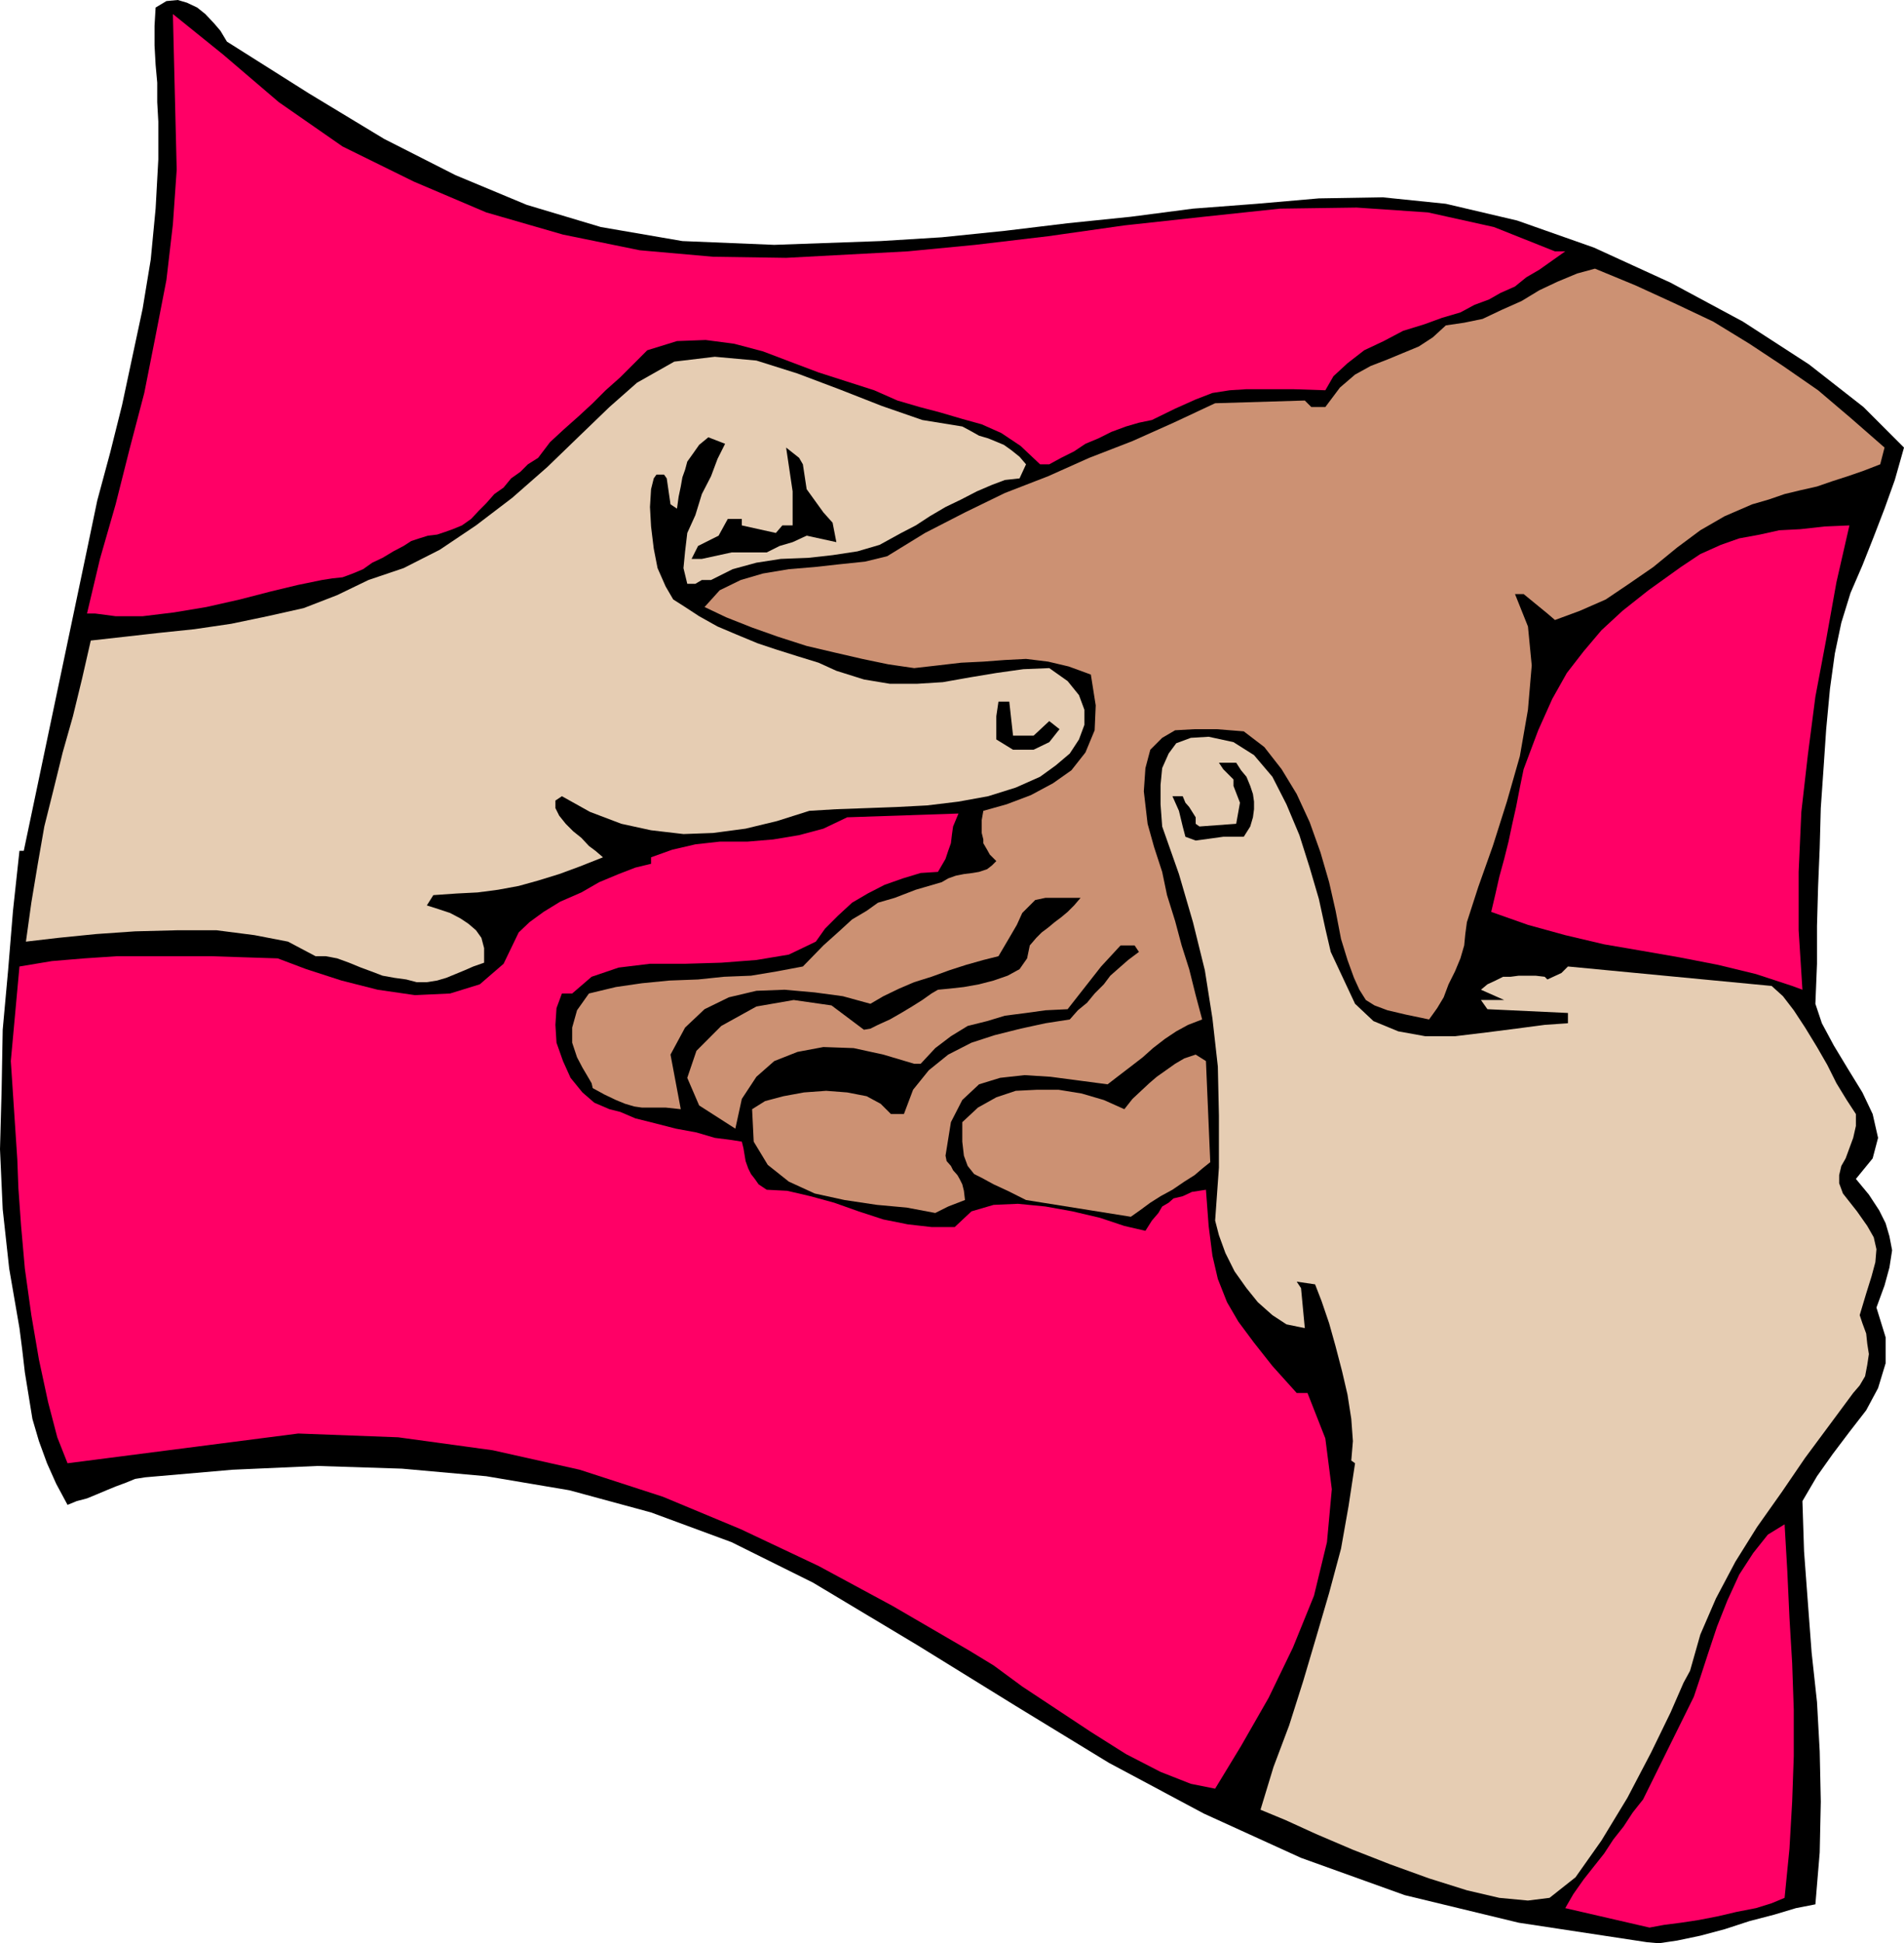 <svg xmlns="http://www.w3.org/2000/svg" width="352.402" height="359.5"><path d="m304.8 359.297-23.698-3.598L260 350.598l-19.2-6.899-18-8.199-17.597-9.402-17.203-10.5-18.297-11.301-19.203-11.5-15.098-7.5-14.902-5.5-15.098-4.098L90 273.098l-15.598-1.399-15.601-.5-15.801.7-16.098 1.398-1.902.3-1.7.7-1.898.703-1.699.7-1.902.8-1.7.7-1.898.5-1.703.698-2.098-3.898-1.699-3.8-1.5-4.102L6 262.5l-1.398-8.602-.5-4.3-.5-3.899-1.899-11-1.203-11-.5-11.101.3-11L.5 190.5l1-11 .902-11 1.2-11.102h.8l11.7-55.699L18 92.598l2.402-8.899 2.2-8.8L24.5 66l1.902-8.902 1.5-9.098.899-9.402.5-9.098v-7l-.2-3.602v-3.601l-.3-3.297-.2-3.602V4.797l.2-3.399L30.8.2l2.102-.2 1.7.5 1.898.898 1.5 1.2 1.602 1.699L40.8 5.699 42 7.7l15.203 9.598L71.102 25.7 84.3 32.4l13.199 5.5 13.704 4.1 15.098 2.598 17 .699 19.699-.7 11.3-.699L186 42.7l11.602-1.402 11.699-1.2 11.5-1.5 11.8-.898 11.5-1 11.801-.199 11.7 1.2 13.199 3.097 14.199 5 14.203 6.5 13.399 7.203 12.199 7.898 10.101 7.899 7.5 7.5-1.699 6-1.902 5.3-2 5.2-2.098 5.3-2.203 5.102-1.7 5.5-1.198 5.7-.899 6.5-.703 7.5-.5 7.398-.5 7.203-.2 7.398-.3 7.2-.2 7.199v7l-.3 7.402 1.203 3.598 2.2 4.101L342 197.7l2.703 4.399 1.899 4 1 4.402-1 3.797-3.102 3.8 2.402 2.903 1.899 2.898 1.199 2.399.703 2.402.5 2.598-.5 3.203-.902 3.297-1.5 4.101 1.699 5.5v4.801l-1.398 4.598-2.2 4.101-3.101 4-3.098 4.102-2.902 4.098-2.7 4.601.301 9.301.7 9.398.699 9.301 1 9.2.5 9.101.199 9.297-.2 9.402-.8 9.598-3.598.703-4 1.2-4.601 1.198-4.598 1.5-4.5 1.2-4.3.902-3.403.5-2.2-.203"/><path fill="#f06" d="M305.3 356.598 289.704 353l1.5-2.602 1.899-2.699 1.898-2.402 1.902-2.399 1.7-2.601 1.898-2.399 1.703-2.601 1.899-2.399 9.398-19 1.203-3.601 1.399-4.297 1.699-5.102 1.902-4.8 2.2-4.801 2.597-4 2.703-3.399 3.098-1.898.5 8.598.402 8.699.5 8.402.297 8.598v8.601l-.297 8.399-.5 8.703-.902 9.098-2.399 1L325 353l-3.598.7-3.402.8-3.598.7-3.3.5-3.102.398-2.7.5"/><path fill="#e6cdb3" d="m282.8 351.598-5.3-.5-6-1.399-7-2.199-7.2-2.602-6.898-2.699-6.8-2.902-5.7-2.598-4.601-1.902 2.402-7.899 2.899-7.699 2.601-8.199 2.399-8.102L246 294.7l2.203-8.199 1.399-7.902 1.199-7.899-.7-.5.301-3.601-.3-4.098-.7-4.5-1-4.3-1.199-4.602-1.203-4.301-1.398-4.098-1.2-3.101-3.402-.5.8 1.199.7 7.402-3.398-.699-2.602-1.703-2.7-2.399-2.097-2.601-2.203-3.098-1.7-3.402-1.198-3.297-.7-2.703.7-9.797v-9.602l-.2-9.101-1-8.899L223 179.5l-2.2-8.902-2.597-8.899-3.101-8.8-.301-4.102v-3.598l.3-3.101 1.2-2.7 1.402-1.898 2.7-1 3.3-.203 4.598 1 3.8 2.402 3.399 4 2.602 5.098 2.398 5.703 1.902 6 1.7 5.797 1.199 5.5 1 4.3 4.5 9.602 3.402 3.2 4.598 1.898 5 .902h5.5l5.8-.699 5.5-.703 5.301-.7 4.301-.3v-1.899l-14.902-.699-1.2-1.699h4.301l-4.3-1.902 1.199-1 1.5-.7 1.402-.699h1.399l1.5-.199h3.101l1.7.2.5.5L289 180l1.203-1.203 37.7 3.601 2.097 1.899 2 2.601 2.102 3.2 2.199 3.601 1.902 3.301 1.7 3.398 1.898 3.102 1.699 2.598v2.199l-.5 2.203-1.398 3.797-.801 1.402-.399 1.7v1.5l.7 1.898 2.601 3.3 1.899 2.7 1.199 2.101.5 2.2-.2 2.402-.699 2.598-1 3.199-1.199 4 .5 1.5.7 1.902.199 1.899.3 1.902-.3 2-.399 2.098-1 1.699-1.203 1.402-4.297 5.801-4.601 6.2-4.301 6.3-4.598 6.5-4 6.398-3.601 6.801-2.899 6.7-1.902 6.699-1.2 2.199-2.398 5.5-3.601 7.402-4.399 8.399-4.8 7.902-4.801 6.797-4.801 3.8-4 .5"/><path fill="#f06" d="m179.3 305.297-14.097-8.2L151.5 289.7l-14.398-6.8-14.399-6-15.402-5-16.098-3.602-17.5-2.399-18.5-.699-42.703 5.5-1.898-4.8-1.7-6.5-1.699-7.899-1.402-8.203-1.2-8.598-.699-7.902-.5-7-.199-5.297L2 196.297l1.602-17.5 6-1 6-.5 6-.399h17.601l6 .2 6.2.199 5.3 2 6.5 2.101 6.7 1.7 6.898 1 6.5-.301 5.5-1.7 4.402-3.8L96 172.5l2-1.902 2.602-1.899 3.101-1.902 3.899-1.7 3.3-1.898 3.598-1.5 3.102-1.199 2.898-.703v-1.2l3.902-1.398 4.301-1 4.5-.5h5.098l4.8-.402 4.801-.797 4.5-1.203 4.399-2.098 20.601-.699-1 2.398-.199 1.399L176 156l-.5 1.398-.5 1.5-1.398 2.399-3.2.203-3.3 1-3.399 1.2-3.101 1.597-2.899 1.703-2.601 2.398-2.399 2.399-1.703 2.402-5 2.399-6 1-6.5.5-6.7.199h-6.5l-5.8.703-5 1.7-3.598 3.097H104l-1 2.703-.2 3.098.2 3.3 1.203 3.399 1.399 3.101 2.199 2.7L110 204l2.8 1.2 2 .5 2.802 1.198 3.601.899 3.899 1 3.8.703 3.399 1 3.101.398 1.899.301.3 1.2.399 2.398.5 1.402.5 1 .703.899.7 1 1.5 1 3.8.199 4.297 1 4.402 1.203 4.5 1.598 4.598 1.5 4.5.902 4.402.5h4.301l3.098-2.902 4.101-1.2 4.5-.199 5.098.5 5 .899 5.102 1.199 4.5 1.5 3.898.902 1.203-1.902 1.2-1.399.699-1.199 1.199-.699.902-.8 1.7-.403 1.699-.797 2.601-.402.5 6.699.7 5.5 1 4.3 1.699 4.301 2.101 3.602 2.899 3.898 3.398 4.301 4.5 5h2l3.3 8.399 1.2 9.402-.898 9.797-2.399 9.902-3.902 9.598-4.5 9.3-5.098 8.903-4.8 7.898-4.5-.898-5.602-2.203-6.399-3.297-6.5-4.102-6.5-4.3-6.199-4.098-5.3-3.902-4.602-2.801"/><path fill="#cc9173" d="M209.3 225.098 189.903 222l-3.402-1.703-2.598-1.2-2.199-1.199-1.402-.699-1.2-1.5-.699-1.902-.3-2.598v-3.601l2.898-2.7 3.402-1.898 3.598-1.203 4-.2h3.902l4.301.7 4.098 1.203 3.8 1.7 1.5-1.903 1.602-1.5 1.5-1.399 1.399-1.199L215.8 198l1.699-1.203 1.703-1 2.098-.7 1.902 1.2L224 215l-1.5 1.2-1.398 1.198-1.899 1.2-2.203 1.5-2.2 1.199-1.898 1.203-1.902 1.398-1.7 1.2"/><path fill="#cc9173" d="m173.102 224.398-5.301-1-5.5-.5-6-.898-5.5-1.203-4.801-2.2-3.898-3.097-2.602-4.3-.297-6 2.399-1.5 3.398-.903 3.8-.7 4.102-.3 3.899.3 3.601.7 2.598 1.402 1.902 1.899h2.399l1.699-4.5 2.902-3.598 3.598-2.902 4.3-2.2 4.302-1.398 4.8-1.203 4.598-1 4.5-.7 1.5-1.699 1.703-1.398 1.399-1.703 1.699-1.7 1.199-1.597 1.703-1.5 1.598-1.402 2-1.5-.801-1.2h-2.598l-3.601 3.899-6.2 7.902-4.101.2-3.598.5-3.902.5-3.297 1-3.601.898-3.102 1.902-2.898 2.2-2.7 2.898h-1.199l-5.703-1.7-5.5-1.199-5.598-.199-4.8.899-4.301 1.699-3.301 2.902-2.7 4.098-1.198 5.5-6.7-4.297-2.199-5.102 1.7-5 4.597-4.601 6.5-3.598 6.902-1.199 7 1 6 4.5 1.2-.203 1.398-.7 2.203-1 2.098-1.199 2-1.199 1.902-1.199 1.7-1.203 1.199-.7 2.101-.199 2.7-.3 2.8-.5 2.7-.7 2.597-.898 2.203-1.203 1.399-2 .5-2.399 1.199-1.398 1-1 1.199-.902 1.203-1 1.2-.899 1.199-1 1.199-1.199 1.199-1.402h-6.5l-1.898.402-2.399 2.398-1 2.2-1.402 2.402-2 3.398-2.801.7-3.2.902-3.097 1-3.3 1.2-3.2 1-2.8 1.198-2.903 1.399-2.398 1.402-5.102-1.402-5.2-.7-5.597-.5-5.203.2-5.098 1.203-4.5 2.2-3.601 3.398-2.7 5L126 205.199l-2.797-.3h-4.402l-1.399-.2-1.699-.5L114 203.5l-2.098-1-2.199-1.203-.203-.899-.7-1.199-1-1.699-1-1.902-.898-2.7v-2.8l.899-3.2 2.199-3.101 5-1.2 4.8-.699 5.102-.5 5.301-.199 4.797-.5 5-.199 4.8-.8 4.802-.903 3.8-3.899 2.899-2.601 2.402-2.2 2.7-1.597 2.097-1.5 3.102-.902 3.898-1.5 4.8-1.399 1.2-.699 1.402-.5 1.5-.3 1.598-.2 1.203-.203 1.5-.5.899-.7.8-.8-1.199-1.2-.5-.898L182 156v-.703l-.297-1.2V151.7L182 150l4.3-1.203 4.5-1.7 4.102-2.199 3.399-2.398 2.601-3.3 1.7-4.102.199-4.598-.899-5.703-4.101-1.5-3.801-.899-4.098-.5-3.902.2-4 .3-4.098.2-4.3.5-4.399.5-4.8-.7-4.801-1-5.2-1.199-5.101-1.199-5.301-1.703-4.797-1.7-4.8-1.898-4-1.902 2.8-3.098 3.899-1.902 4.101-1.2 4.797-.8 4.8-.399 4.5-.5 4.802-.5 4.101-1 7-4.3 7.399-3.801L186 91.199l8-3.101 7.602-3.399 8-3.101 7.601-3.399 7.7-3.601 16.597-.5 1.203 1.199h2.598L248 71.699l2.8-2.402 2.903-1.598 3.098-1.199 2.902-1.203 2.899-1.2 2.601-1.699 2.399-2.199 3.398-.5 3.402-.699L278 57.297l3.602-1.598 3.3-2 3.399-1.601 3.601-1.5 3.301-.899 7.5 3.098 7.2 3.3 7.199 3.403 6.699 4.098L330 67.699l6.5 4.5 6 5.098 6.3 5.5-.8 3.101-3.098 1.2-2.902 1-2.797.902-2.902 1-3.098.7-2.902.698-2.899 1-3.101.899-5.098 2.203-4.5 2.598-4.3 3.199-4.403 3.601-4.5 3.102-4.297 2.898-4.8 2.102-4.602 1.7-1.399-1.2-4.402-3.602h-1.598l2.399 6 .699 7.2-.7 8.199-1.5 8.601-2.398 8.399-2.601 8.203-2.7 7.598-2.101 6.5-.297 2.199-.203 2.101-.7 2.399-1 2.402-1.198 2.399-.899 2.402-1.203 2-1.5 2.098-4.297-.899-3.402-.8-2.399-.899-1.601-1-1.2-1.902-1-2.2-1.199-3.3-1.199-3.899-1-5.199-1.203-5.3-1.598-5.5-2-5.602-2.402-5.2-2.797-4.601-3.203-4.098-3.797-2.902-5-.399h-4.101l-3.602.2-2.398 1.402-2.2 2.2-.902 3.398-.297 4.3.7 6 1.199 4.301 1.5 4.598.898 4.3 1.5 4.801 1.203 4.5 1.399 4.399 1.199 4.8 1.199 4.5-2.598 1-2.199 1.2-2.101 1.402-2.2 1.7-1.902 1.699-2.2 1.699-2.097 1.601-2.203 1.7-5.297-.7-5.3-.699-4.801-.3-4.5.5-3.899 1.199-3.101 2.902-2.102 4.098-1 6.199.203 1 .797.902.402.801.801.898.399.7.5 1 .3 1.199.2 1.703-3.102 1.2-2.398 1.198"/><path fill="#f06" d="M331.703 182.398 325 180.2l-7-1.699-7.2-1.402-6.898-1.2-7-1.199-7.199-1.699-6.902-1.902L276 168.7l.8-3.402.7-3.098.902-3.3.801-3.2.7-3.3.699-3.102.699-3.598.699-3.402 2.703-7.2 2.598-5.8L290 124.5l3.102-4 3.3-3.902 3.899-3.598 4.8-3.8 6-4.302 3.602-2.398 3.797-1.703 3.402-1.2 3.801-.699 3.598-.8 3.902-.2 4.5-.5 4.598-.199-2.399 10.5L338 118.297l-2 10.601-1.398 10.801-1.2 10.5-.5 11.098v10.8l.7 11-1.899-.699"/><path fill="#e6cdb3" d="M75.203 181.2 73 180.897l-2.2-.398-2.097-.8-1.902-.7-2.2-.902-2.199-.801-2.101-.399h-1.899l-5.101-2.699L47.1 173l-7-.902h-7.398l-7.703.199-7.2.5-7 .703-6 .7 1-7.2 1.2-7.203 1.203-6.899 1.7-6.8 1.699-6.899L13.5 132.5l1.703-7 1.598-7 6.3-.703 6.2-.7 6.699-.699 6.8-1L49.5 114l6.703-1.5 6.2-2.402 5.8-2.801 6.5-2.2 6.7-3.398 6.699-4.5 6.699-5.101 6.5-5.7 6-5.8 5.5-5.301 5.101-4.5 6.899-3.899 7.5-.898 7.699.7 7.602 2.398L155.3 72l7.902 3.098 7.5 2.601 7.399 1.2 1.5.8 1.601.899 1.7.5 1.699.699 1.199.5 1.402 1 1.5 1.203 1.2 1.398-1.2 2.602-2.703.297-2.398.902-2.801 1.2-2.899 1.5L175 93.796l-2.898 1.703-2.602 1.7-2.7 1.398-4 2.199-4.097 1.203-4.601.7-4.5.5-5.102.198-4.5.7-4.398 1.199-4 2h-1.7l-1.199.703h-1.5l-.703-2.902.3-3.098.403-3.402 1.5-3.301 1.2-3.899 1.699-3.3 1.199-3.2 1.402-2.8-3.101-1.2-1.7 1.399L128.203 84l-1 1.398-.402 1.5-.5 1.399L126 90l-.398 1.898-.301 2.2-1.2-.801-.699-4.797-.5-.703H121.5l-.5.703-.5 2-.2 3.297.2 3.601.5 4.102.703 3.598 1.5 3.402 1.399 2.398 2.199 1.399 2.601 1.703 3.399 1.898 3.3 1.399 4.102 1.703 3.598 1.2 3.8 1.198 3.899 1.2 3.3 1.5 5.102 1.601 4.801.801h5l4.797-.3 5.102-.903 4.8-.797 5-.703 4.801-.2 3.399 2.403 2.101 2.598 1 2.699v2.8l-1 2.7-1.703 2.601-2.598 2.2-2.902 2.101-4.5 2-5.098 1.598-5.5 1-5.8.703-5.7.297-5.5.203-5.601.2-5 .3-6 1.898-5.801 1.399-6 .8-5.5.2-6-.7-5.5-1.199-5.797-2.199-5.203-2.902-1.2.8v1.403l.7 1.398 1.203 1.5 1.399 1.399 1.5 1.203 1.398 1.5 1.203.898 1.399 1.2-4.301 1.699-3.801 1.402-3.898 1.2-3.602 1-3.797.699-3.8.5-3.903.199-4.297.3L79 167.5l2.203.7 2.098.698 1.902 1 1.5 1 1.399 1.2 1 1.402.5 1.898v2.7l-2 .699L86 179.5l-3.398 1.398-1.7.5L79 181.7h-1.898l-1.899-.5"/><path d="m221.3 155.5-1.898-.703-.5-1.899-.699-2.898-1.203-2.703h1.902l.5 1.203.7.797 1.199 1.902v1.2l.699.5 6.8-.5.7-3.899-1.2-3.102V144.2l-1.898-1.902-.8-1.2h3.199l.902 1.403 1 1.2.7 1.698.5 1.5.199 1.399v1.402l-.2 1.5-.5 1.7-1.199 1.898h-3.8l-5.102.703M187.5 138.7l-3.098-1.903V132.5l.399-2.703h2l.699 6.3h3.8l2.903-2.699 1.899 1.5-1.899 2.399-2.902 1.402H187.5"/><path fill="#f06" d="M17.602 113.5h-1.5l2.398-10.102 2.902-10.101L24 83l2.703-10.3 2.098-10.602 2-10.301L32 41.5l.703-10.102L32 2.598l9.3 7.5 10.302 8.8 11.8 8.2 13.2 6.5L90 39.297l14.203 4.101 14.2 2.899L132 47.5l13.5.2 22.5-1.2 12.5-1.203 13.5-1.598 14.102-2 14.699-1.601 14.101-1.5 14.2-.2 13.199.899L276.5 42l11.3 4.5h1.903l-2.402 1.7-2.399 1.698-2.402 1.399L280.402 53l-2.699 1.2-2.101 1.198-2.7 1-2.601 1.399-3.399 1-3.3 1.203-3.899 1.2-3.601 1.898-3.602 1.699-3.098 2.402-2.601 2.399-1.5 2.601-6-.199h-8.598l-3.101.2-3.2.5-3.101 1.198-3.801 1.7-4.297 2.101-2.402.5-2.399.7-2.699 1-2.402 1.199-2.399 1-2.101 1.402-2.399 1.2-2.199 1.198H192.5l-3.598-3.398-3.601-2.402-3.598-1.598-3.601-1L174 76.297l-3.797-1-4.101-1.2L161.8 72.2l-5.3-1.7-5-1.602-5.297-2-5-1.898-5.3-1.402-5.301-.7-5.301.2-5.5 1.699-2.399 2.402-2.601 2.598-2.7 2.402-2.398 2.399L107.102 77l-2.7 2.398-2.601 2.399-2.2 2.902-1.898 1.2-1.402 1.398-1.7 1.203-1.398 1.7-1.703 1.198-1.5 1.7-1.398 1.402-1.399 1.5-1.703 1.2-1.7.698-1.398.5-1.5.5-1.699.2-1.601.5-1.5.5-1.399.902-1.902 1-2 1.2-1.899.898-1.699 1.199-1.902.8-1.899.7L61.5 107l-1.898.297-4.399.902-5 1.2-5.8 1.5-6.2 1.398-6 1-5.8.703h-5l-3.801-.5"/><path d="M129.902 103.398H128l1.203-2.398L133 99.098 134.703 96h2.598v1.2l6.3 1.398 1.2-1.399h1.902v-6.3l-1.203-8.102 2.402 1.902.7 1.2.699 4.601 3.101 4.297 1.7 1.902.699 3.598-5.5-1.2-2.598 1.2-2.402.703-2.399 1.2h-6.5l-5.5 1.198"/></svg>
